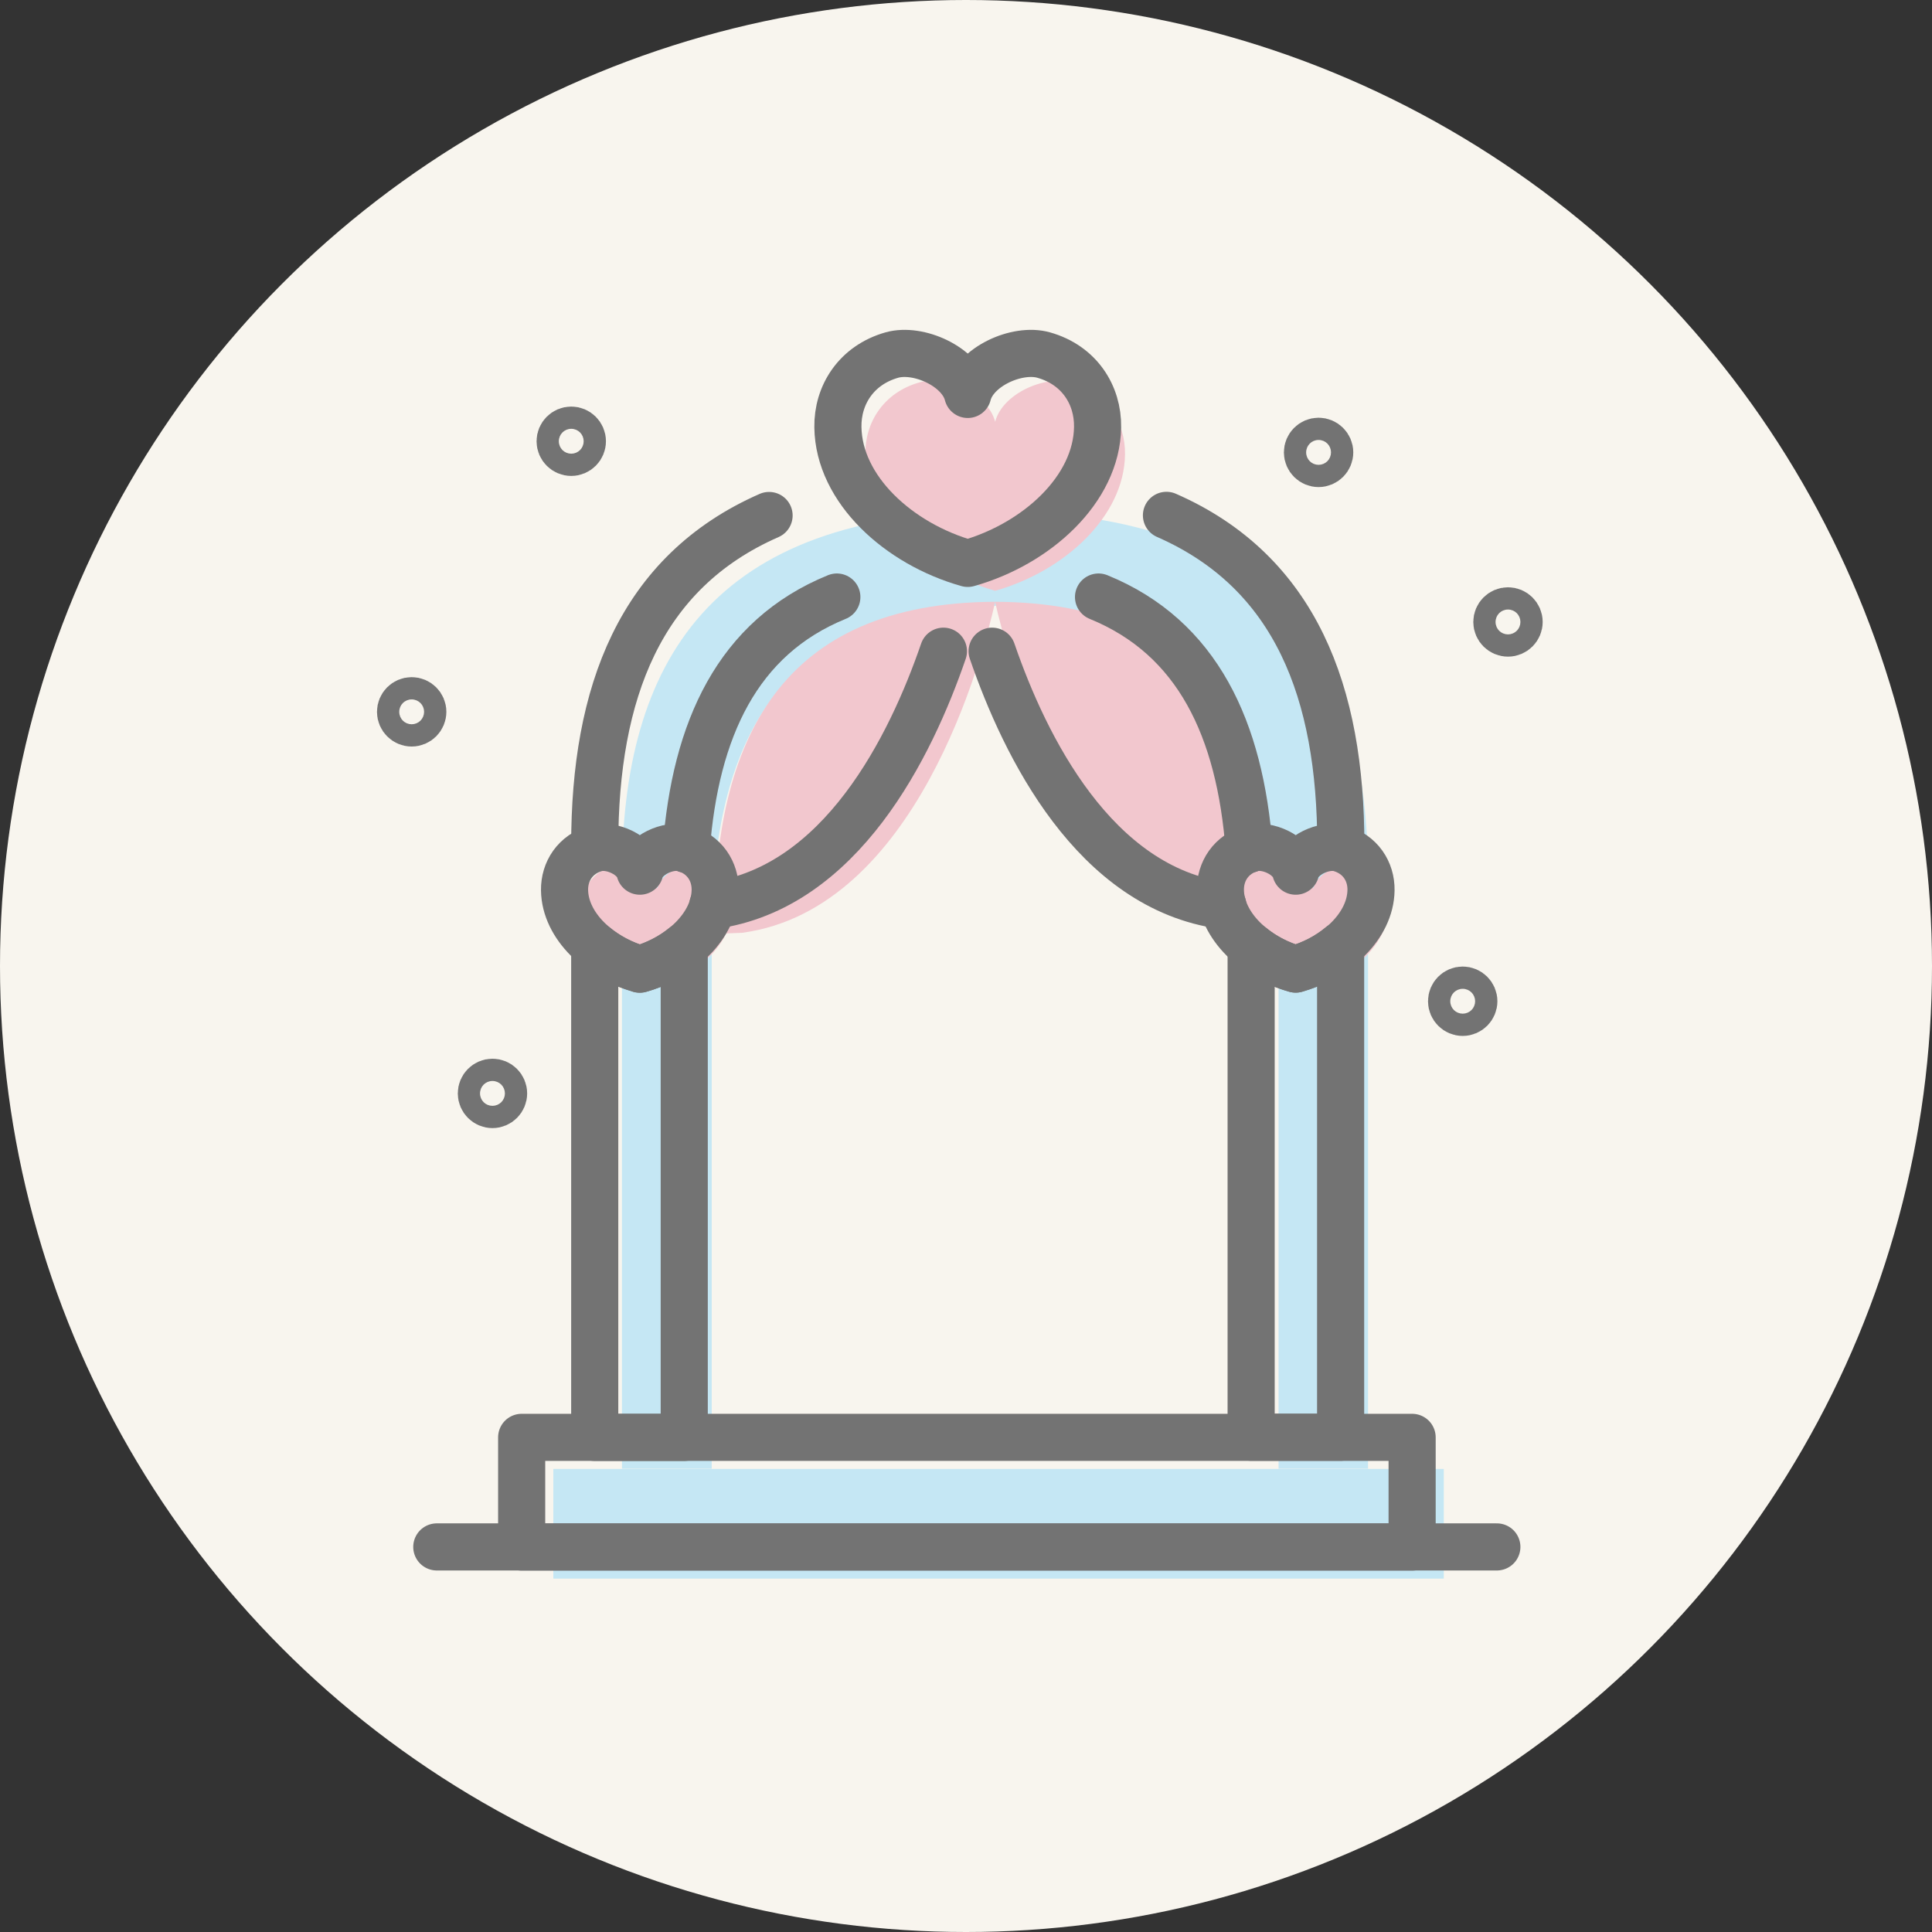 <svg width="82" height="82" viewBox="0 0 82 82" fill="none" xmlns="http://www.w3.org/2000/svg">
<rect x="0" y="0" width="82" height="82" fill="#333333" stroke="none"/>
<circle cx="41" cy="41" r="41" fill="#F8F5EE"/>
<path d="M30.207 62.336V39.668C30.207 31.531 33.046 25.714 42.236 25.714C51.427 25.714 54.266 31.531 54.266 39.668V62.336H58.064C58.064 62.336 58.064 46.217 58.064 37.193C58.064 28.169 54.328 21.713 42.231 21.713C30.135 21.713 26.398 28.163 26.398 37.193V62.336H30.197H30.207Z" fill="#C5E7F4"/>
<path d="M61.279 62.346H23.484V67.001H61.279V62.346Z" fill="#C5E7F4"/>
<path d="M45.461 16.232C44.34 15.915 42.539 16.714 42.238 17.903C41.937 16.714 40.136 15.915 39.016 16.232C37.505 16.662 36.706 17.929 36.727 19.294C36.763 21.935 39.311 24.249 42.238 25.075C45.165 24.249 47.713 21.93 47.749 19.294C47.77 17.923 46.971 16.657 45.461 16.232Z" fill="#F2C7CE"/>
<path d="M53.868 36.746C54.516 36.56 55.559 37.027 55.736 37.717C55.912 37.027 56.955 36.565 57.604 36.746C58.481 36.996 58.943 37.727 58.933 38.521C58.912 40.052 57.433 41.396 55.736 41.874C54.039 41.396 52.56 40.052 52.539 38.521C52.529 37.727 52.991 36.996 53.868 36.746Z" fill="#F2C7CE"/>
<path d="M30.305 39.495V39.635L31.514 39.589C38.904 38.577 41.706 27.907 42.24 25.541C33.128 25.582 30.31 31.384 30.31 39.49L30.305 39.495Z" fill="#F2C7CE"/>
<path d="M54.17 39.495V39.635L52.961 39.589C45.571 38.577 42.769 27.907 42.234 25.541C51.347 25.582 54.165 31.384 54.165 39.49L54.17 39.495Z" fill="#F2C7CE"/>
<path d="M29.76 36.746C29.112 36.56 28.069 37.027 27.892 37.717C27.716 37.027 26.673 36.565 26.024 36.746C25.147 36.996 24.685 37.727 24.695 38.521C24.716 40.052 26.195 41.396 27.892 41.874C29.589 41.396 31.068 40.052 31.089 38.521C31.099 37.727 30.637 36.996 29.76 36.746Z" fill="#F2C7CE"/>
<path d="M59.935 61.006H22.141V65.661H59.935V61.006Z" stroke="#737373" stroke-width="2" stroke-linecap="round" stroke-linejoin="round"/>
<path d="M18.539 65.656H63.531" stroke="#737373" stroke-width="2" stroke-linecap="round" stroke-linejoin="round"/>
<path d="M44.297 15.07C43.176 14.753 41.375 15.552 41.074 16.741C40.773 15.552 38.972 14.753 37.851 15.07C36.341 15.5 35.542 16.767 35.563 18.131C35.599 20.773 38.147 23.087 41.074 23.912C44.001 23.087 46.549 20.768 46.585 18.131C46.606 16.761 45.807 15.495 44.297 15.07Z" stroke="#737373" stroke-width="2" stroke-linecap="round" stroke-linejoin="round"/>
<path d="M29.026 36.004C28.377 35.818 27.334 36.285 27.158 36.975C26.981 36.285 25.938 35.823 25.29 36.004C24.413 36.253 23.951 36.985 23.961 37.779C23.982 39.31 25.461 40.654 27.158 41.131C28.855 40.654 30.334 39.31 30.355 37.779C30.365 36.985 29.903 36.253 29.026 36.004Z" stroke="#737373" stroke-width="2" stroke-linecap="round" stroke-linejoin="round"/>
<path d="M53.126 36.004C53.774 35.818 54.817 36.285 54.994 36.975C55.17 36.285 56.213 35.823 56.862 36.004C57.739 36.253 58.201 36.985 58.19 37.779C58.17 39.31 56.691 40.654 54.994 41.131C53.297 40.654 51.818 39.31 51.797 37.779C51.787 36.985 52.248 36.253 53.126 36.004Z" stroke="#737373" stroke-width="2" stroke-linecap="round" stroke-linejoin="round"/>
<path d="M17.945 30.212C17.945 30.472 17.732 30.685 17.472 30.685C17.213 30.685 17 30.472 17 30.212C17 29.953 17.213 29.74 17.472 29.74C17.732 29.74 17.945 29.953 17.945 30.212Z" stroke="#737373" stroke-width="2" stroke-linecap="round" stroke-linejoin="round"/>
<path d="M56.437 19.201C56.437 19.46 56.224 19.673 55.964 19.673C55.705 19.673 55.492 19.46 55.492 19.201C55.492 18.941 55.705 18.729 55.964 18.729C56.224 18.729 56.437 18.941 56.437 19.201Z" stroke="#737373" stroke-width="2" stroke-linecap="round" stroke-linejoin="round"/>
<path d="M62.554 42.496C62.554 42.755 62.341 42.968 62.082 42.968C61.822 42.968 61.609 42.755 61.609 42.496C61.609 42.236 61.822 42.023 62.082 42.023C62.341 42.023 62.554 42.236 62.554 42.496Z" stroke="#737373" stroke-width="2" stroke-linecap="round" stroke-linejoin="round"/>
<path d="M24.718 18.728C24.718 18.988 24.505 19.2 24.246 19.2C23.986 19.2 23.773 18.988 23.773 18.728C23.773 18.469 23.986 18.256 24.246 18.256C24.505 18.256 24.718 18.469 24.718 18.728Z" stroke="#737373" stroke-width="2" stroke-linecap="round" stroke-linejoin="round"/>
<path d="M64.476 26.398C64.476 26.657 64.263 26.87 64.004 26.87C63.744 26.87 63.531 26.657 63.531 26.398C63.531 26.139 63.744 25.926 64.004 25.926C64.263 25.926 64.476 26.139 64.476 26.398Z" stroke="#737373" stroke-width="2" stroke-linecap="round" stroke-linejoin="round"/>
<path d="M21.374 46.408C21.374 46.667 21.161 46.88 20.902 46.88C20.642 46.88 20.43 46.667 20.43 46.408C20.43 46.148 20.642 45.935 20.902 45.935C21.161 45.935 21.374 46.148 21.374 46.408Z" stroke="#737373" stroke-width="2" stroke-linecap="round" stroke-linejoin="round"/>
<path d="M27.152 41.131C26.446 40.934 25.782 40.581 25.242 40.135V61.007H29.041V40.156C28.506 40.597 27.847 40.939 27.152 41.136V41.131Z" stroke="#737373" stroke-width="2" stroke-linecap="round" stroke-linejoin="round"/>
<path d="M54.99 41.13C54.295 40.933 53.636 40.591 53.102 40.15V61.001H56.9V40.129C56.361 40.58 55.696 40.928 54.99 41.125V41.13Z" stroke="#737373" stroke-width="2" stroke-linecap="round" stroke-linejoin="round"/>
<path d="M29.125 36.046C29.509 30.965 31.299 27.058 35.518 25.34" stroke="#737373" stroke-width="2" stroke-linecap="round" stroke-linejoin="round"/>
<path d="M32.642 21.879C27.152 24.287 25.242 29.419 25.242 35.864" stroke="#737373" stroke-width="2" stroke-linecap="round" stroke-linejoin="round"/>
<path d="M56.908 35.858C56.908 29.413 55.003 24.281 49.508 21.873" stroke="#737373" stroke-width="2" stroke-linecap="round" stroke-linejoin="round"/>
<path d="M46.625 25.34C50.844 27.058 52.634 30.965 53.018 36.046" stroke="#737373" stroke-width="2" stroke-linecap="round" stroke-linejoin="round"/>
<path d="M40.042 27.639C38.652 31.686 35.699 37.685 30.25 38.433" stroke="#737373" stroke-width="2" stroke-linecap="round" stroke-linejoin="round"/>
<path d="M51.902 38.433C46.453 37.685 43.5 31.686 42.109 27.639" stroke="#737373" stroke-width="2" stroke-linecap="round" stroke-linejoin="round"/>
</svg>
